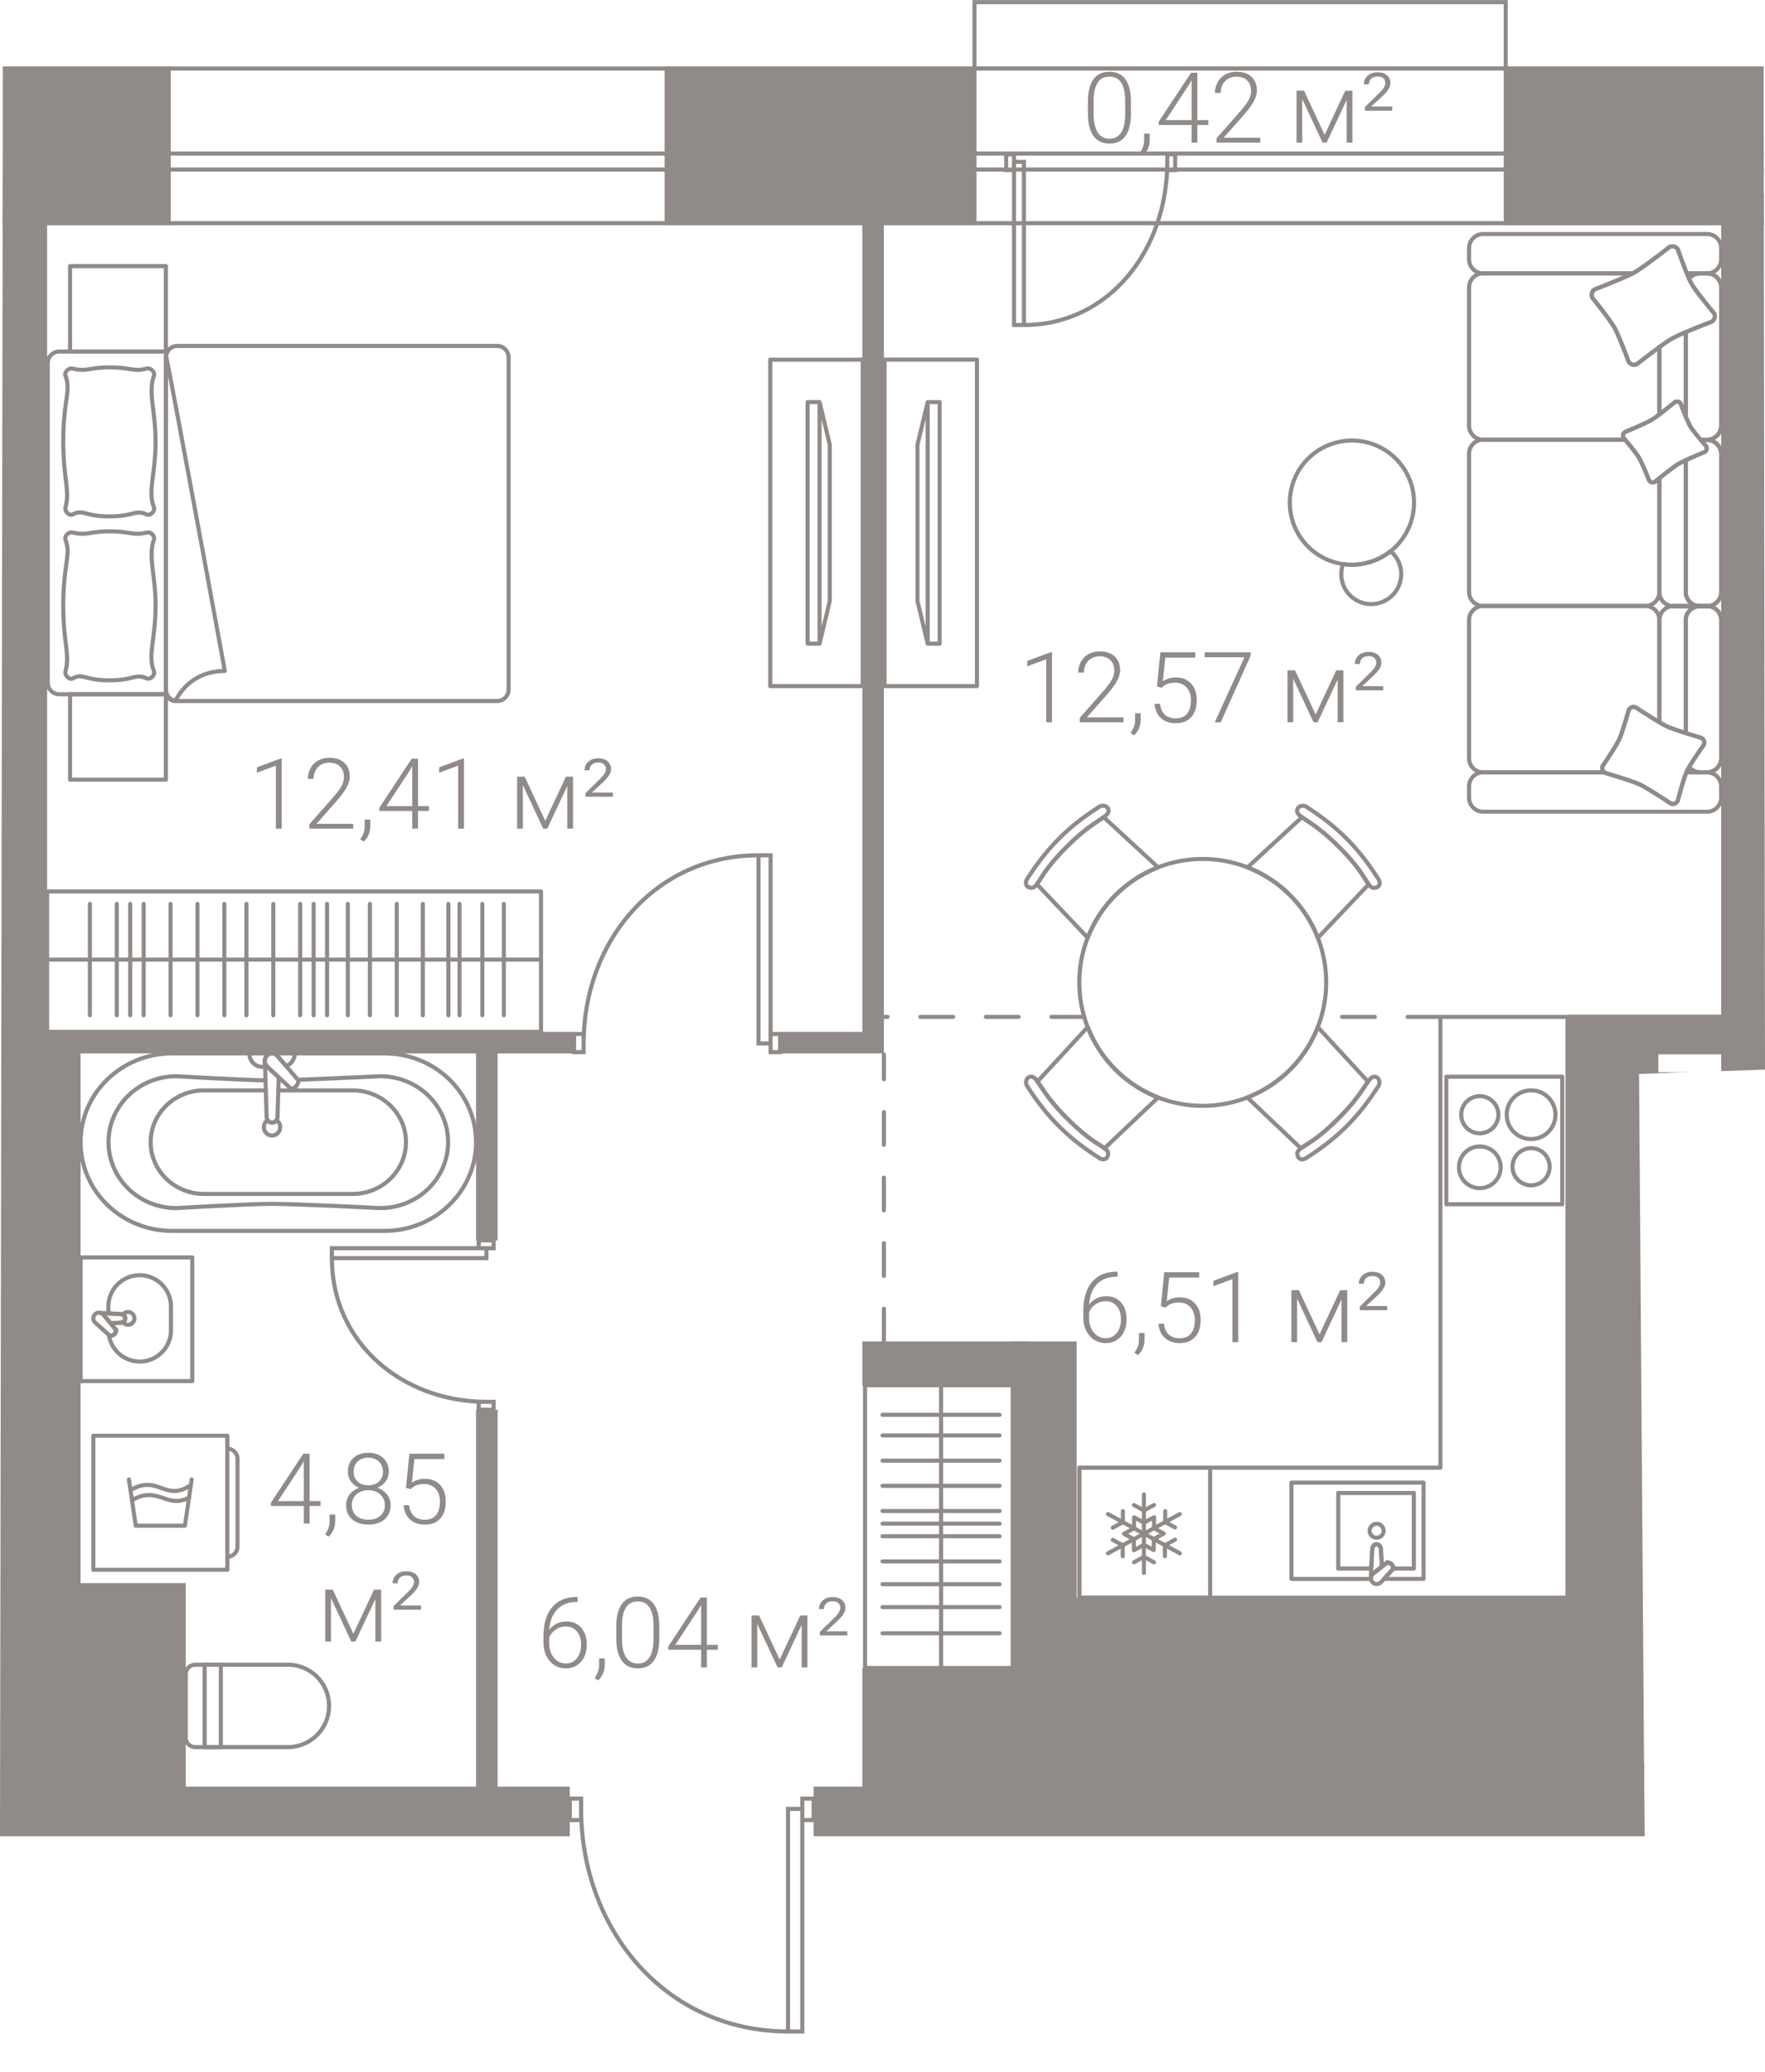 <svg version="1.1" xmlns="http://www.w3.org/2000/svg" xmlns:xlink="http://www.w3.org/1999/xlink" viewBox="60.658 0.339 107.707 126.449"><path d="m118.972.339-.047 4.053-58.09.003-.177 108.001h34.607l1.868 9.836 14.015 4.556.468-14.392h49.4l-.336-46.517 7.685-.264-.083-61.218-14.866-.005.025-4.051-34.469-.002Z" fill="none" opacity=".5"></path><path fill="none" d="M120.121 14.086H61.365v95.285h97.719v-44.21h7.992V14.086h-14.657V.596H120.12v13.49z"></path><clipPath id="a"><path d="m118.972.339-.047 4.053-58.09.003-.177 108.001h34.607l1.868 9.836 14.015 4.556.468-14.392h49.4l-.336-46.517 7.685-.264-.083-61.218-14.866-.005.025-4.051-34.469-.002Z" fill="none" opacity=".5"></path></clipPath><g clip-path="url(#a)"><defs><filter id="b" x="161.759" y="65.77" width="12.429" height="12.824" filterUnits="userSpaceOnUse"><feOffset></feOffset><feGaussianBlur result="blur" stdDeviation="1.62"></feGaussianBlur><feFlood flood-color="#111316" flood-opacity=".3"></feFlood><feComposite in2="blur" operator="in"></feComposite><feComposite in="SourceGraphic"></feComposite></filter><filter id="c" x="189.743" y="142.303" width="12.713" height="17.496" filterUnits="userSpaceOnUse"><feOffset></feOffset><feGaussianBlur result="blur-2" stdDeviation="1.62"></feGaussianBlur><feFlood flood-color="#111316" flood-opacity=".3"></feFlood><feComposite in2="blur-2" operator="in"></feComposite><feComposite in="SourceGraphic"></feComposite></filter><filter id="d" x="224.036" y="166.838" width="12.713" height="16.639" filterUnits="userSpaceOnUse"><feOffset></feOffset><feGaussianBlur result="blur-3" stdDeviation="1.62"></feGaussianBlur><feFlood flood-color="#111316" flood-opacity=".3"></feFlood><feComposite in2="blur-3" operator="in"></feComposite><feComposite in="SourceGraphic"></feComposite></filter></defs><g fill="#908a88" data-name="Окна"><path d="M321.765 4.646v357.412H4.245V241.506h9.19v111.363h299.14V13.836H14.174v-9.19h307.59m.25-.25H13.924v9.69h298.4l.001 338.533H13.685V241.256h-9.69v121.052h318.02V4.396Z"></path><path d="M316.575 9.836v348.948H9.435V241.506h.725v116.552h305.69V10.562H14.173v-.726h302.401m.25-.25h-302.9v1.226H315.6v346.996H10.41V241.256H9.184v117.778h307.641V9.586ZM152.419.596v3.802h-32.17V.596h32.17m.25-.25h-32.67v4.302h32.67V.346Z"></path></g><path d="M114.596 82.205V64.69m12.224-2.294h-12.224m33.961 0h-7.27" data-name="Пунктир" fill="none" stroke="#908a88" stroke-dasharray="2" stroke-linecap="round" stroke-linejoin="round" stroke-width=".249"></path><g data-name="Техзоны" fill="#908a88"><path d="M185.8 110.775h-24.6v-10.528h24.6zm-28.788-.002h-33.279v-12.93h33.279zm-85.017.001H61.367V96.951h10.627z"></path><path d="M135.568 110.774H113.28v-8.621h22.288zm-12.192-25.877H113.28v-2.692h10.095z"></path></g><g data-name="Стены" fill="#908a88"><path d="M91.024 76.043h-1.316V63.519h1.316z"></path><path d="M61.365 64.626v-1.315h34.35v1.315zm51.915-53.001h1.316v52.842h-1.315zm9.139 70.58h3.937v20.731h-3.937z"></path><path d="M108.217 64.626v-1.315h6.379v1.315zm-17.193 46.105h-1.316V86.369h1.316zm94.163-2.888v3.056h-36.222v-3.056z"></path><path d="M110.308 112.396v-3.025h77.356v3.025zm-48.942.001v-3.025h34.062v3.025zm38.45 19.813v3.025h-30.7v-3.025z"></path><path d="M60.507 11.386h3.026v101.01h-3.026zm16.325 99.032h3.025v3.91h-3.025z"></path><path d="M62.55 63.519h3.025v48.877H62.55zm93.762-1.101h5.543v49.978h-5.543zm9.378-50.266h2.772v53.743h-2.772z"></path><path d="M167.077 62.259v2.422h-10.764v-2.422zM51.632 14.087v-9.69h19.447v9.69zm49.584-.001v-9.69h19.032v9.69zm51.203.001v-9.69h18.873v9.69z"></path></g><g data-name="СУ"><g fill="none" stroke="#908a88" stroke-linecap="round" stroke-linejoin="round" stroke-width=".25"><path d="M65.575 70.042h0c0 2.99 2.496 5.415 5.576 5.415h12.981c3.08 0 5.576-2.426 5.576-5.416s-2.496-5.414-5.576-5.414H71.151c-3.08 0-5.576 2.425-5.576 5.415"></path><path d="M76.864 66.271c-1.733-.034-5.44-.253-5.44-.253-2.29 0-4.144 1.801-4.144 4.024s1.855 4.024 4.144 4.024c0 0 4.37-.259 5.836-.259 1.522 0 6.6.259 6.6.259 2.288 0 4.143-1.802 4.143-4.025s-1.855-4.024-4.144-4.023c0 0-3.073.145-4.998.217"></path><path d="M76.884 66.882h-3.78c-1.796 0-3.253 1.415-3.253 3.16s1.457 3.16 3.254 3.159h9.074c1.796 0 3.253-1.414 3.253-3.16s-1.457-3.159-3.253-3.159h-4.541"></path><path d="M77.259 68.85a.322.322 0 0 1-.267-.152.51.51 0 0 0-.23.424c0 .284.223.515.497.515s.497-.23.497-.515a.51.51 0 0 0-.23-.424.323.323 0 0 1-.267.152Zm-.448-3.754c0-.258.203-.469.453-.469.14 0 .26.07.343.174l1.265 1.481s-.019.216-.148.35c-.129.134-.32.136-.32.136l-1.425-1.316a.465.465 0 0 1-.168-.356"></path><path d="M78.647 64.627h-2.776c0 .452.354.82.79.819h.313a.463.463 0 0 1-.163-.35c0-.258.203-.469.453-.469.14 0 .26.07.343.174l.505.592a.81.81 0 0 0 .535-.766Z"></path><path d="m76.827 65.167.101 3.339c0 .19.149.344.331.344a.338.338 0 0 0 .332-.344l.077-2.417-.69-.637a.466.466 0 0 1-.15-.285Z"></path></g><g fill="none" stroke="#908a88" stroke-linecap="round" stroke-linejoin="round" stroke-width=".25"><path d="M65.575 77.078h6.817v7.546h-6.817z"></path><path d="M69.181 83.43a1.903 1.903 0 0 1-1.88-1.628l.079.07s.163-.013.265-.115a.396.396 0 0 0 .102-.252l-.339-.409.632-.04a.26.26 0 1 0 0-.52l-.768-.046v-.42a1.908 1.908 0 1 1 3.818 0v1.451a1.908 1.908 0 0 1-1.909 1.91Z"></path><path d="M68.47 81.185a.383.383 0 0 1-.31-.162.257.257 0 0 0 .14-.226c0-.1-.057-.184-.14-.228a.383.383 0 0 1 .31-.163.39.39 0 0 1 0 .78Z"></path><path d="m68.04 81.056-.632.04-.431-.52a.35.35 0 0 0-.207-.116l1.27.076a.26.26 0 1 1 0 .52Z"></path><path d="M66.708 80.445a.355.355 0 0 0-.355.355c0 .11.053.204.131.269l.896.804s.163-.014.265-.116c.101-.101.102-.252.102-.252l-.77-.929a.346.346 0 0 0-.27-.131"></path></g><g fill="none" stroke="#908a88" stroke-linecap="round" stroke-linejoin="round" stroke-width=".25"><path d="M72.573 106.96h5.652a2.512 2.512 0 0 0 2.512-2.513v-.002a2.512 2.512 0 0 0-2.512-2.513h-5.652a.58.58 0 0 0-.58.579v3.87c0 .319.26.578.58.578"></path><path d="M73.147 101.932h.987v5.027h-.987z"></path></g><g filter="url(#b)" fill="none" stroke="#908a88" stroke-linecap="round" stroke-linejoin="round" stroke-width=".25"><path d="M174.063 65.895v12.574h-12.18V65.895z"></path><path d="M172.065 66.894h-7.908c-.606 0-1.097.488-1.097 1.09v3.833l2.2.068c.165 0 .3.133.3.297a.298.298 0 0 1-.3.297l-2.2.072v3.83c0 .602.49 1.09 1.097 1.09h7.908c.606 0 1.097-.488 1.097-1.09v-8.398c0-.601-.49-1.089-1.097-1.089Zm-9.774 5.682a.393.393 0 0 1-.407-.391v1.241a.71.71 0 0 0 .713-.708v-.152l-.306.01Z"></path><path d="m162.29 71.793.307.01v-.157a.71.71 0 0 0-.713-.708v1.247c0-.221.184-.399.407-.392Zm3.27-.48a.87.87 0 0 0-.812.556l.512.016c.165 0 .3.133.3.297a.298.298 0 0 1-.3.297l-.512.017a.872.872 0 0 0 1.686-.314.872.872 0 0 0-.875-.869Z"></path><path d="m165.26 72.48-2.969.096a.393.393 0 0 1-.407-.391h0c0-.221.184-.399.407-.392l2.97.092c.164 0 .298.133.298.297h0a.298.298 0 0 1-.299.297Z"></path></g><g fill="none" stroke="#908a88" stroke-linecap="round" stroke-linejoin="round" stroke-width=".25"><path d="M163.698 93.407h7.546v6.817h-7.546z"></path><path d="M164.892 96.618c0 .959.708 1.744 1.628 1.88l-.07-.078s.013-.164.115-.265a.396.396 0 0 1 .252-.103l.409.34.04-.633a.26.26 0 1 1 .52 0l.046.768h.42a1.908 1.908 0 1 0 0-3.817h-1.451a1.908 1.908 0 0 0-1.91 1.908Z"></path><path d="M167.137 97.33c0 .13.066.238.162.309a.257.257 0 0 1 .226-.14c.1 0 .184.058.228.14a.383.383 0 0 0 .163-.309.39.39 0 0 0-.78 0Z"></path><path d="m167.266 97.76-.04.632.52.43a.35.35 0 0 1 .116.208l-.076-1.27a.26.26 0 1 0-.52 0Z"></path><path d="M167.877 99.092a.355.355 0 0 1-.355.355.346.346 0 0 1-.269-.132l-.804-.895s.014-.164.116-.265c.101-.102.252-.102.252-.102l.929.77a.346.346 0 0 1 .131.269"></path></g><g filter="url(#c)"></g><g filter="url(#d)"></g></g><g fill="none" stroke="#908a88" stroke-linecap="round" stroke-linejoin="round" stroke-width=".249"><path d="M107.663 22.289h5.64V42.21h-5.64z"></path><path d="M109.94 39.619h.731l.622-2.6v-9.541l-.622-2.6h-.731v14.74zm.73 0V24.942"></path></g><g fill="none" stroke="#908a88" stroke-linecap="round" stroke-linejoin="round" stroke-width=".249"><path d="M114.636 22.287h5.64V42.21h-5.64z"></path><path d="M118 24.88h-.732l-.623 2.6v9.54l.623 2.6h.731V24.88zm-.732.062V39.62"></path></g><g fill="none" stroke="#908a88" stroke-linecap="round" stroke-linejoin="round" stroke-width=".249"><path d="M64.934 16.58h5.846v5.213h-5.846zm0 26.126h5.846v5.213h-5.846zm26.761-20.552v20.264a.704.704 0 0 1-.703.703H71.484a.704.704 0 0 1-.704-.703V22.154c0-.388.315-.703.704-.703h19.508c.388 0 .703.315.703.703"></path><path d="M70.78 22.154a.68.68 0 0 1 .114-.36h-6.617a.704.704 0 0 0-.704.703v19.507c0 .39.315.704.704.704h6.57a.692.692 0 0 1-.067-.29V22.154Z"></path><path d="M74.379 41.288c-2.268 0-3.01 1.833-3.01 1.833a.59.59 0 0 1-.589-.59V22.04c0-.325 3.599 19.248 3.599 19.248m-4.327.012c-.396-1.002.098-1.917.098-4.011 0-1.878-.467-2.995-.098-4.011.082-.23-.205-.5-.44-.44-.834.208-.953-.072-2.277-.072-1.213 0-1.395.28-2.24.072-.236-.059-.523.21-.44.44.35.97-.135 1.426-.135 4.011 0 2.302.416 3.01.135 4.011-.066.234.224.553.44.44.652-.34.694.118 2.24.118 1.531 0 1.573-.437 2.277-.118.22.1.529-.214.44-.44m0-10.005c-.396-1.002.098-1.918.098-4.012 0-1.877-.467-2.995-.098-4.01.082-.23-.205-.5-.44-.44-.834.208-.953-.073-2.277-.073-1.213 0-1.395.28-2.24.072-.236-.059-.523.211-.44.44.35.97-.135 1.426-.135 4.011 0 2.302.416 3.01.135 4.011-.066.235.224.553.44.44.652-.34.694.118 2.24.118 1.531 0 1.573-.437 2.277-.117.22.1.529-.215.44-.44"></path></g><path d="M63.533 54.741h30.139v8.57h-30.14zM93.672 58.9h-30.14m2.611-3.397v6.795m1.641-6.795v6.795m1.641-6.795v6.795m1.641-6.795v6.795m1.641-6.795v6.795m1.64-6.795v6.795m-5.743-6.795v6.795m7.09-6.795v6.795m1.641-6.795v6.795m4.548-6.795v6.795m1.347-6.795v6.795m1.64-6.795v6.795m1.59-6.795v6.795m3.633-6.795v6.795m1.31-6.795v6.795m-3.383-6.795v6.795m.68-6.795v6.795m-9.724-6.795v6.795m1.641-6.795v6.795m-.82-6.795v6.795" fill="none" stroke="#908a88" stroke-linecap="round" stroke-linejoin="round" stroke-width=".249"></path><g fill="none" stroke="#908a88" stroke-linecap="round" stroke-linejoin="round" stroke-width=".249"><path d="M66.353 87.958h8.177v8.177h-8.177zm8.177 7.386h0v-6.596a.62.62 0 0 1 .62.62v5.356a.62.62 0 0 1-.62.62"></path><path d="m72.357 90.625-.415 2.823h-3l-.417-2.823"></path><path d="M68.64 91.27c1.676-.987 2.1.772 3.657-.303m-3.585.926c1.58-.929 2.124.563 3.482-.162"></path></g><path d="M113.446 84.875h9.013v17.255h-9.013zm4.639 0v17.22m3.573-6.468h-7.146m7.146-1.537h-7.146m7.146-1.538h-7.146m7.146-1.537h-7.146m7.146-1.537h-7.146m7.146 8.94h-7.146m7.146-1.4h-7.146m7.146 2.997h-7.146m7.146-12.074h-7.146m7.146 5.38h-7.146m7.146-6.641h-7.146" fill="none" stroke="#908a88" stroke-linecap="round" stroke-linejoin="round" stroke-width=".249"></path><g fill="none" stroke="#908a88" stroke-linecap="round" stroke-linejoin="round" stroke-width=".249"><path d="M145.838 28.333a3.79 3.79 0 1 1-5.36 5.36 3.79 3.79 0 0 1 5.36-5.36"></path><path d="M145.629 34.08c-.038-.037-.08-.064-.12-.097a3.781 3.781 0 0 1-2.89.777 1.824 1.824 0 0 0 3.01 1.906 1.828 1.828 0 0 0 0-2.586Zm18.761-17.056h-.793c.047.116.093.223.137.323a.846.846 0 0 1 .657-.323Zm-1.53 7.859a.26.26 0 0 1 .359.09s.15.4.311.785V20.61a9.739 9.739 0 0 0-.84.392 9.831 9.831 0 0 0-.77.521v4.105c.435-.33.94-.745.94-.745Zm2.83-6.998v8.427a.862.862 0 0 1-.86.861h0a.86.86 0 0 0 .86-.861v-8.427a.861.861 0 0 0-.86-.861h0a.86.86 0 0 1 .86.861Z"></path><path d="M163.734 17.347c.055.123.107.235.151.312.276.486 1.366 1.791 1.366 1.791a.385.385 0 0 1-.145.526s-.85.325-1.576.634v5.148c.104.248.212.491.288.618.108.18.389.525.619.798h.392c.475 0 .86-.386.86-.862v-8.427a.861.861 0 0 0-.86-.861h-.438a.846.846 0 0 0-.657.323Z"></path><path d="M150.305 15.481v.68c0 .477.386.863.862.863h9.116l.117-.06c.567-.322 2.125-1.543 2.125-1.543a.386.386 0 0 1 .526.146s.283.812.546 1.457h1.232c.475 0 .86-.386.86-.862v-.68a.861.861 0 0 0-.86-.862h-13.662a.862.862 0 0 0-.862.861Zm8.158 31.599s.803-1.183 1.002-1.61c.198-.426.587-1.802.587-1.802a.324.324 0 0 1 .43-.157s.83.548 1.437.905V38.18a.861.861 0 0 0-.86-.86s0 0 0 0h-9.892s0 0 0 0a.862.862 0 0 0-.862.861v8.427c0 .476.386.862.862.862h7.398a.32.32 0 0 1-.102-.39Z"></path><path d="M161.06 37.32h0a.861.861 0 0 0 .86-.858v-6.937l-.27.219a.26.26 0 0 1-.358-.09s-.425-1.067-.62-1.391c-.152-.255-.636-.845-.84-1.09h-8.665l-.01-.001a.86.86 0 0 0-.852.86v8.426c0 .476.386.862.861.862h9.893Zm0 0h0-9.893 9.892zm-1.231-10.15-.092-.11a.261.261 0 0 1 .09-.359s1.24-.511 1.619-.738a6.33 6.33 0 0 0 .473-.335v-4.104c-.638.463-1.353 1.025-1.353 1.025a.385.385 0 0 1-.525-.145s-.59-1.591-.864-2.076c-.276-.485-1.338-1.807-1.338-1.807a.386.386 0 0 1 .146-.526s1.637-.63 2.298-.971h-9.116a.862.862 0 0 0-.862.861v8.427a.86.86 0 0 0 .853.86l.009-.002h8.662Zm2.091-1.542h0v-4.105h0v4.105z"></path><path d="m159.832 27.174-.003-.004h-8.662l-.01.002.01.002h8.665zm2.902 10.156a.856.856 0 0 0-.814.85v6.237c.178.104.34.195.452.248.236.11.716.271 1.158.413v-6.897c0-.442.338-.794.767-.842h-1.516c-.017 0-.03-.009-.047-.01Zm1.002 9.819a3.257 3.257 0 0 0-.135.248c-.01.019-.02.05-.03.073h.82a.846.846 0 0 1-.655-.321Zm1.954-8.968v8.427a.861.861 0 0 1-.86.862h0c.474 0 .86-.386.86-.862v-8.427a.857.857 0 0 0-.814-.852s0 0 0 0a.856.856 0 0 1 .814.852Zm-3.77-.001v6.236h0V38.18zm0-8.656v6.954c0 .46.361.826.814.851.017 0 .03-.01.047-.01h1.516a.851.851 0 0 1-.767-.841v-8.052a5.692 5.692 0 0 0-.467.235c-.257.154-.81.594-1.143.863Zm3.77-1.474v8.428c0 .46-.362.826-.814.851h0a.856.856 0 0 0 .814-.851V28.05a.86.86 0 0 0-.86-.86h0a.86.86 0 0 1 .86.86Z"></path><path d="M162.734 37.33c.017 0 .03.009.047.009h1.516c.016-.002.03-.009.047-.01-.016 0-.03-.007-.047-.01h-1.516c-.017 0-.03.01-.047.01Zm2.142 0h0z"></path><path d="M164.684 27.925s-.65.267-1.154.5v8.053c0 .443.338.793.767.842h.532c.017 0 .03.008.047.01a.856.856 0 0 0 .814-.852V28.05a.86.86 0 0 0-.86-.86h-.38c.179.211.324.377.324.377a.262.262 0 0 1-.09.358Z"></path><path d="M164.39 37.32h-.093c.016.002.03.008.047.01.016-.002.03-.01.047-.01Zm.486.01c-.016-.002-.03-.01-.047-.01h0c.017 0 .03.008.047.01h0Z"></path><path d="M165.69 46.608v-8.427a.856.856 0 0 0-.814-.852c-.016.001-.03.01-.047.01h0-.532a.852.852 0 0 0-.767.842v6.897c.495.158.941.29.941.29.163.076.233.27.157.433 0 0-.589.832-.892 1.348.158.191.387.32.655.32h.438a.86.86 0 0 0 .86-.861Z"></path><path d="M164.83 37.339c.016 0 .03-.009.046-.01h0c-.016.001-.03.01-.047.01h0Zm-.533 0h.094c-.017 0-.03-.009-.047-.01-.016.001-.03.008-.047.01Z"></path><path d="M164.39 37.339h.44c.016 0 .03-.009.046-.01-.016 0-.03-.01-.047-.01h-.438c-.017 0-.03.01-.047.01.016.001.03.01.047.01Zm-1.782 12.03s-1.389-.925-1.887-1.157c-.498-.232-2.1-.701-2.1-.701-.02-.01-.035-.026-.052-.038h-7.402a.861.861 0 0 0-.862.86v.682c0 .476.386.861.862.861h13.662a.86.86 0 0 0 .86-.861v-.682a.861.861 0 0 0-.86-.86h-1.26c-.202.488-.53 1.738-.53 1.738a.325.325 0 0 1-.43.158Zm-4.623-31.374s1.847-.71 2.415-1.032c.567-.32 2.125-1.542 2.125-1.542a.386.386 0 0 1 .526.146s.559 1.607.834 2.092c.276.486 1.366 1.791 1.366 1.791a.385.385 0 0 1-.145.526s-1.85.704-2.417 1.026c-.568.322-2.123 1.547-2.123 1.547a.385.385 0 0 1-.525-.145s-.59-1.59-.864-2.076c-.276-.485-1.338-1.807-1.338-1.807a.386.386 0 0 1 .146-.526m1.842 8.706s1.24-.511 1.619-.738c.38-.228 1.414-1.08 1.414-1.08a.26.26 0 0 1 .359.09s.405 1.08.6 1.403c.194.325.955 1.191.955 1.191a.262.262 0 0 1-.09.358s-1.241.509-1.621.737c-.379.226-1.413 1.082-1.413 1.082a.26.26 0 0 1-.358-.09s-.425-1.067-.62-1.391c-.194-.325-.935-1.203-.935-1.203a.26.26 0 0 1 .09-.359"></path><path d="M160.483 43.511s1.391.92 1.89 1.154c.499.232 2.098.703 2.098.703.163.076.233.27.157.433 0 0-.829 1.17-1.027 1.596-.199.426-.561 1.814-.561 1.814a.325.325 0 0 1-.432.158s-1.389-.925-1.887-1.157c-.498-.232-2.1-.701-2.1-.701a.324.324 0 0 1-.158-.431s.803-1.183 1.002-1.61c.198-.426.587-1.802.587-1.802a.324.324 0 0 1 .43-.157"></path></g><g fill="none" stroke="#908a88" stroke-linecap="round" stroke-linejoin="round" stroke-width=".249"><path d="M134.056 52.76a7.532 7.532 0 1 0-.004 15.064 7.532 7.532 0 0 0 .004-15.065m-10.643 1.714h0c.248.111.4.024.59-.265.337-.513.632-1.072 1.775-2.214 1.064-1.064 1.714-1.424 2.215-1.775.263-.184.371-.325.287-.523-.087-.194-.367-.239-.546-.12-.456.304-1.424.914-2.443 1.932-1.013 1.012-1.627 1.983-1.932 2.44-.12.18-.155.4.054.525"></path><path d="m127.037 57.57-3.104-3.273c.021-.028.042-.05.063-.083.338-.513.633-1.072 1.776-2.214 1.064-1.064 1.714-1.425 2.215-1.775l.022-.017 3.324 3.066a7.544 7.544 0 0 0-4.296 4.297Zm12.835 13.371h0c-.112-.248-.025-.4.264-.59.514-.337 1.073-.632 2.215-1.773 1.065-1.064 1.426-1.714 1.777-2.214.184-.263.326-.372.524-.288.194.088.238.368.12.546-.305.456-.916 1.425-1.934 2.442-1.013 1.013-1.985 1.626-2.442 1.93-.179.12-.4.156-.524-.053"></path><path d="m136.776 67.316 3.272 3.105c.028-.021.05-.042.083-.063.513-.338 1.072-.633 2.215-1.775 1.065-1.063 1.425-1.713 1.776-2.214l.017-.021-3.064-3.327a7.544 7.544 0 0 1-4.3 4.295Zm-8.541 3.622h0c.112-.249.025-.4-.264-.59-.514-.337-1.072-.633-2.214-1.775-1.064-1.064-1.425-1.714-1.775-2.215-.185-.263-.326-.372-.524-.288-.194.088-.238.368-.12.546.304.456.915 1.425 1.932 2.443 1.013 1.013 1.984 1.628 2.441 1.932.179.12.4.156.524-.053"></path><path d="m131.333 67.314-3.274 3.103c-.028-.02-.049-.041-.082-.063-.514-.338-1.072-.633-2.214-1.775-1.065-1.065-1.425-1.714-1.775-2.215-.006-.009-.012-.014-.018-.022l3.066-3.325a7.544 7.544 0 0 0 4.297 4.297Zm13.371-12.835h0c-.249.111-.4.024-.59-.265-.337-.514-.632-1.072-1.774-2.215-1.063-1.065-1.713-1.426-2.214-1.776-.263-.185-.371-.326-.287-.524.088-.194.367-.238.546-.12.456.305 1.424.916 2.442 1.934 1.012 1.013 1.626 1.984 1.93 2.442.12.179.156.399-.053.524"></path><path d="m141.078 57.575 3.105-3.273c-.02-.027-.041-.049-.063-.082-.337-.514-.632-1.073-1.774-2.215-1.064-1.065-1.713-1.426-2.214-1.776-.009-.006-.014-.012-.022-.018l-3.326 3.064a7.544 7.544 0 0 1 4.294 4.3Z"></path></g><g fill="none" stroke="#908a88" stroke-linecap="round" stroke-linejoin="round" stroke-width=".249"><path d="M148.918 66.048h7.076v7.784h-7.076z"></path><path d="M152.235 71.575a1.273 1.273 0 1 1-2.546.001 1.273 1.273 0 0 1 2.546 0m-.141-3.209a1.133 1.133 0 1 1-2.266 0 1.133 1.133 0 0 1 2.266 0m3.483 0a1.486 1.486 0 1 0-2.973 0 1.486 1.486 0 0 0 2.973 0m-.354 3.208a1.133 1.133 0 1 0-2.265.001 1.133 1.133 0 0 0 2.265 0"></path></g><g fill="none" stroke="#908a88" stroke-linecap="round" stroke-linejoin="round" stroke-width=".249"><path d="M126.522 89.908h7.983v7.935h-7.983zm6.132 5.225-4.382-2.396m4.382 0-4.382 2.397m2.191 1.198v-4.793"></path><path d="m132.362 94.3-.616.337v.673m-2.566-2.75v.674l-.616.336m1.293-1.381.608.333.616-.337m-1.224 3.495.608-.333.616.337m.683-3.126-.003.667.6.329m-1.89-.288-.608-.333v.673l-.616.338.608.332v.674l.608-.34.6.327v-.673l.616-.338-.6-.327.008-.67-.616.337zm-1.908 1.045.608.333v.673"></path><path d="M148.557 97.843h0-22.035v-7.935h22.035V62.396h7.755v27.512h0v7.935h0-7.755z"></path></g><g fill="none" stroke="#908a88" stroke-linecap="round" stroke-linejoin="round" stroke-width=".249"><path d="M144.314 96.646a.358.358 0 0 0 .638.229l.737-.81s-.016-.167-.12-.27c-.103-.103-.256-.105-.256-.105l-.865.68a.357.357 0 0 0-.134.276"></path><path d="M147.53 90.821h-8.063v5.875h4.857c-.002-.017-.01-.032-.01-.05 0-.113.054-.21.134-.275l.865-.681s.153.002.256.105c.104.103.12.27.12.27l-.574.63h2.415v-5.874Z"></path><path d="M146.936 91.452h-4.612v4.613h2.014l.059-1.163c0-.177.118-.321.265-.321.146 0 .266.144.266.32l.055 1.048.33-.26s.153.003.256.106a.49.49 0 0 1 .12.27h1.247v-4.613Z"></path><path d="m144.983 95.95-.055-1.048c0-.177-.12-.321-.266-.321-.147 0-.265.144-.265.32l-.083 1.648c0 .022.007.04.009.061a.359.359 0 0 1 .125-.24l.535-.42Zm-.743-2.192a.424.424 0 1 1 .85 0 .424.424 0 0 1-.85 0"></path></g><path d="M96.12 110.732c0 7.376 5.17 13.582 12.625 13.582m0-13.583h.872v13.583h-.872zm-13.317-.627h.691v1.311h-.69zm14.189 0h.691v1.311h-.691zm22.274-99.885c0 5.406-3.583 9.955-8.749 9.955m-.604-9.956h.604v9.955h-.604zm9.353-.459h.48v.96h-.48zm-9.832 0h.479v.96h-.48zM78.483 128.517c7.376 0 13.583-5.171 13.583-12.625m-13.583-.872h13.582v.871H78.483zm-.627-.692h1.31v.692h-1.31zm18.416-50.312c0-6.235 4.371-11.481 10.672-11.481m.001 0h.736v11.482h-.736zM95.687 63.439h.585v1.108h-.585zm11.994 0h.585v1.108h-.585zm-17.338 22.45c-5.123 0-9.433-3.592-9.433-8.768m0-.606h9.433v.606h-9.432zm8.958 9.374h.91v.48h-.91zm0-9.854h.91v.48h-.91z" data-name="Двери" fill="none" stroke="#908a88" stroke-miterlimit="10" stroke-width=".25"></path><path d="M95.911 97.798v.304h-.04c-.51 0-.912.15-1.205.452-.293.3-.455.716-.486 1.25.117-.162.266-.287.448-.375s.385-.134.61-.134c.374 0 .672.13.894.388s.333.597.333 1.015c0 .277-.052.527-.155.75s-.252.397-.446.52-.414.186-.662.186c-.408 0-.74-.147-.996-.443s-.384-.679-.384-1.148v-.351c0-.764.174-1.355.522-1.774s.84-.632 1.48-.64h.087Zm-.73 1.801c-.222 0-.43.067-.622.199a.945.945 0 0 0-.385.5v.3c0 .37.095.672.285.907.19.233.439.35.743.35a.802.802 0 0 0 .663-.324c.17-.217.254-.49.254-.82 0-.335-.085-.604-.254-.807s-.396-.305-.683-.305Zm1.969 3.293-.207-.152c.177-.238.27-.485.275-.741v-.454h.343v.366c0 .406-.137.733-.41.981Zm3.739-2.575c0 .602-.11 1.059-.331 1.37s-.546.467-.976.467c-.422 0-.745-.152-.97-.458s-.34-.75-.345-1.335v-.764c0-.6.111-1.054.334-1.363s.548-.463.975-.463c.422 0 .744.15.967.448s.338.736.346 1.316v.782Zm-.352-.764c0-.489-.08-.858-.239-1.108s-.4-.375-.722-.375c-.316 0-.554.122-.715.366s-.242.605-.246 1.081v.838c0 .487.082.859.247 1.117s.406.386.72.386c.313 0 .549-.126.71-.378s.243-.62.245-1.107v-.82Zm3.258 1.169h.665v.295h-.665v1.079h-.351v-1.079h-2.007v-.199l1.974-2.988h.384v2.892Zm-1.928 0h1.577v-2.438l-.156.27-1.42 2.168Zm6.369.898 1.26-2.694h.434v3.17h-.352v-2.602l-1.218 2.602h-.25l-1.242-2.66v2.66h-.348v-3.17h.46l1.256 2.695Zm4.128-1.473h-1.672v-.22l.937-.92c.207-.214.31-.393.31-.535 0-.124-.04-.222-.119-.297s-.195-.114-.35-.114c-.17 0-.3.044-.392.131s-.137.201-.137.344h-.308c0-.211.077-.386.231-.524s.355-.208.601-.208.438.06.577.181.208.281.208.48c0 .198-.115.416-.346.654l-.16.161-.663.612h1.283v.255Zm53.45-17.594h.363c.201 0 .377-.037.527-.108s.266-.169.345-.293.118-.266.118-.429c0-.273-.077-.487-.231-.641s-.376-.232-.665-.232c-.274 0-.497.08-.672.242s-.263.374-.263.637h-.351a1.123 1.123 0 0 1 .63-1.028c.197-.1.415-.15.656-.15.386 0 .691.106.914.317s.334.5.334.867c0 .205-.065.394-.195.567s-.308.302-.535.388c.266.075.467.201.604.382s.205.397.205.647c0 .365-.12.659-.358.881s-.556.334-.955.334c-.254 0-.486-.05-.698-.152s-.376-.244-.492-.427-.175-.394-.175-.636h.352c0 .271.094.492.284.663s.432.257.73.257c.302 0 .538-.079.707-.234s.253-.38.253-.675c0-.285-.09-.503-.273-.653s-.452-.226-.808-.226h-.351v-.298Zm2.528 3.12-.208-.153c.178-.238.27-.485.275-.74v-.455h.343v.366c0 .407-.137.734-.41.982Zm1.518 5.928 1.26-2.695h.433v3.17h-.352v-2.602l-1.218 2.602h-.25l-1.242-2.66v2.66h-.348v-3.17h.46l1.257 2.695Zm-45.004-47.184h-.352v-3.844l-1.16.43v-.327l1.453-.54h.059v4.28Zm4.364 0h-2.671v-.27l1.462-1.658c.242-.28.41-.51.504-.691s.14-.359.14-.53c0-.27-.079-.483-.237-.64s-.376-.237-.653-.237c-.287 0-.519.092-.696.276s-.265.422-.265.715h-.349c0-.24.055-.46.163-.657s.263-.351.463-.463.428-.17.684-.17c.39 0 .696.103.916.308s.329.485.329.838c0 .2-.062.417-.186.653s-.342.532-.655.885l-1.19 1.345h2.242v.296Zm.637.797-.208-.153c.177-.238.27-.485.275-.74v-.455h.343v.366c0 .407-.137.734-.41.982Zm1.403-2.983.208-2.08h2.133v.325h-1.831l-.15 1.442a1.39 1.39 0 0 1 .803-.235c.385 0 .691.125.92.375s.343.583.343 1c0 .449-.112.797-.334 1.045s-.536.372-.94.372c-.372 0-.673-.103-.903-.31s-.362-.497-.396-.87h.337c.034.29.132.511.296.66s.386.225.665.225c.305 0 .535-.097.69-.29s.233-.47.233-.827c0-.312-.087-.567-.26-.764s-.412-.296-.713-.296c-.166 0-.31.021-.433.063s-.253.123-.39.244l-.278-.079Zm5.716-1.878-1.823 4.064h-.366l1.81-3.967h-2.425v-.299h2.804v.202Zm3.967 3.589 1.26-2.695h.433v3.17h-.352v-2.602l-1.218 2.602h-.25l-1.242-2.66v2.66h-.348v-3.17h.46l1.257 2.695Zm4.127-1.473h-1.672v-.22l.937-.92c.207-.215.31-.394.31-.536 0-.123-.038-.222-.118-.297s-.196-.113-.35-.113c-.17 0-.3.044-.393.13s-.137.202-.137.344h-.308c0-.21.077-.385.231-.524s.355-.208.601-.208.439.06.577.181.208.282.208.481c0 .197-.115.415-.345.653l-.162.161-.662.613h1.283v.255Zm-67.224 8.44h-.352v-3.844l-1.16.43v-.327l1.453-.54h.059v4.281Zm4.365 0H79.54v-.27l1.462-1.658c.242-.279.41-.51.504-.691s.14-.359.14-.53c0-.27-.078-.483-.237-.64s-.376-.236-.653-.236c-.287 0-.519.091-.696.275-.176.184-.265.422-.265.715h-.349c0-.24.055-.46.163-.656.109-.198.263-.352.462-.464.202-.113.43-.17.685-.17.39 0 .696.103.915.308.22.205.33.485.33.838 0 .2-.062.417-.185.654-.125.236-.343.53-.656.884l-1.19 1.345h2.242v.296Zm.636.797-.208-.152c.178-.239.27-.486.275-.742v-.454h.343v.366c0 .407-.137.734-.41.982Zm3.319-2.171h.665v.296h-.665v1.078h-.351v-1.078h-2.007v-.2l1.974-2.988h.384v2.892Zm-1.928 0h1.577v-2.437l-.156.269-1.42 2.168Zm4.732 1.374h-.352v-3.844l-1.16.43v-.327l1.453-.54h.059v4.281Zm4.963-.475 1.26-2.695h.433v3.17h-.351v-2.602l-1.22 2.602h-.248l-1.242-2.66v2.66h-.349v-3.17h.46l1.257 2.695Zm4.127-1.474h-1.672v-.219l.937-.92c.207-.215.31-.393.31-.536a.393.393 0 0 0-.117-.297c-.08-.075-.197-.113-.35-.113-.17 0-.302.044-.393.13s-.138.202-.138.344h-.308c0-.21.077-.385.232-.524s.354-.208.6-.208.439.06.577.182.208.28.208.48c0 .197-.115.415-.345.653l-.161.162-.662.612h1.283v.255ZM79.55 91.947h.665v.296h-.665v1.078h-.352v-1.078h-2.006v-.2l1.974-2.987h.384v2.891Zm-1.928 0h1.576V89.51l-.155.27-1.42 2.167Zm3.082 2.171-.208-.152a1.28 1.28 0 0 0 .276-.742v-.454h.342v.367c0 .406-.136.733-.41.981Zm3.68-3.964c0 .22-.065.42-.193.594s-.3.303-.51.385c.246.084.443.22.592.407s.222.404.222.65c0 .366-.124.656-.372.87s-.576.32-.984.32c-.412 0-.742-.107-.99-.32s-.37-.503-.37-.87c0-.242.072-.458.214-.647s.338-.326.586-.41c-.21-.082-.379-.21-.504-.385s-.187-.373-.187-.594c0-.353.113-.635.34-.844s.53-.313.905-.313.677.105.906.316.345.492.345.841Zm-.24 2.04c0-.266-.095-.484-.284-.655s-.432-.257-.727-.257-.536.084-.724.252-.28.388-.28.66.09.487.272.649.427.24.738.24c.303 0 .546-.08.73-.24s.275-.376.275-.65Zm-.112-2.043c0-.244-.085-.447-.254-.61s-.383-.245-.645-.245c-.266 0-.481.079-.647.236s-.247.363-.247.62c0 .25.082.45.247.603s.382.228.65.228c.264 0 .478-.076.645-.23s.251-.354.251-.602Zm1.401.985.208-2.08h2.133v.325h-1.831l-.15 1.441a1.39 1.39 0 0 1 .803-.234c.385 0 .691.125.92.375s.343.583.343.999c0 .449-.112.798-.334 1.046s-.537.372-.94.372c-.372 0-.673-.104-.903-.31s-.362-.498-.396-.87h.337c.033.29.132.51.296.66s.386.224.665.224c.305 0 .534-.097.69-.29s.233-.469.233-.826c0-.313-.087-.568-.26-.765s-.412-.296-.713-.296c-.166 0-.31.022-.433.064s-.253.123-.39.244l-.278-.08Zm-3.211 8.911 1.26-2.696h.433v3.17h-.351V97.92l-1.22 2.601h-.248l-1.242-2.66v2.66h-.349v-3.17h.46l1.257 2.696Zm4.128-1.474h-1.673v-.22l.937-.92c.207-.214.311-.393.311-.536 0-.123-.04-.221-.12-.297s-.194-.113-.349-.113c-.17 0-.3.044-.392.131s-.138.201-.138.344h-.308c0-.211.077-.386.232-.525s.354-.208.6-.208.439.06.578.182.208.281.208.48c0 .198-.116.415-.346.654l-.161.16-.662.613h1.283v.255ZM63.365 125.04l1.26-2.694h.434v3.17h-.352v-2.602l-1.219 2.601h-.249l-1.242-2.66v2.66h-.348v-3.17h.46l1.256 2.696Zm4.128-1.473H65.82v-.22l.938-.92c.207-.214.31-.393.31-.536 0-.123-.039-.222-.118-.297s-.196-.113-.35-.113c-.17 0-.301.043-.393.13s-.138.202-.138.345h-.307c0-.211.077-.386.231-.525s.355-.208.6-.208.44.061.578.182.208.281.208.48c0 .198-.115.416-.346.654l-.16.161-.663.612h1.283v.255Zm61.362-45.62v.305h-.041c-.51 0-.912.15-1.204.45-.293.3-.456.718-.487 1.252.117-.162.267-.288.448-.377s.385-.133.61-.133c.375 0 .674.13.895.388s.332.598.332 1.016c0 .277-.051.527-.155.75s-.252.395-.445.519-.414.187-.662.187c-.409 0-.74-.149-.996-.445s-.384-.678-.384-1.146v-.352c0-.763.174-1.355.521-1.774s.841-.632 1.48-.64h.088Zm-.73 1.802c-.223 0-.43.065-.622.197s-.321.299-.386.502v.298c0 .371.096.674.286.907a.91.91 0 0 0 .743.352c.273 0 .495-.109.664-.325s.253-.49.253-.82c0-.335-.084-.604-.253-.807a.847.847 0 0 0-.685-.304Zm1.969 3.293-.208-.153c.178-.238.27-.485.275-.74v-.455h.343v.366c0 .407-.137.734-.41.982Zm1.403-2.982.208-2.08h2.133v.325h-1.831l-.15 1.44c.23-.155.497-.233.803-.233.385 0 .692.125.92.375s.343.583.343.999c0 .449-.111.797-.334 1.045s-.536.373-.94.373c-.371 0-.672-.104-.903-.311s-.362-.497-.395-.87h.337c.033.29.131.51.296.66s.385.225.665.225c.304 0 .535-.097.69-.29s.232-.47.232-.827c0-.312-.086-.567-.26-.764s-.411-.296-.712-.296c-.166 0-.31.02-.434.062s-.253.124-.39.246l-.278-.08Zm4.72 2.185h-.352v-3.844l-1.16.43v-.327l1.453-.54h.059v4.281Zm4.963-.475 1.26-2.695h.433v3.17h-.351v-2.602l-1.22 2.602h-.248l-1.242-2.66v2.66h-.349v-3.17h.46l1.257 2.695Zm4.128-1.473h-1.673v-.22l.937-.92c.207-.215.311-.393.311-.536 0-.123-.04-.223-.118-.298s-.196-.112-.35-.112c-.17 0-.302.043-.393.13s-.138.202-.138.344h-.308c0-.21.077-.385.232-.524s.354-.208.6-.208.439.06.578.182.208.28.208.48c0 .197-.116.415-.346.653l-.161.162-.662.612h1.283v.255ZM129.671 7.264c0 .602-.11 1.058-.331 1.37s-.546.467-.976.467c-.421 0-.745-.153-.97-.459s-.34-.75-.345-1.334v-.764c0-.6.111-1.054.334-1.363s.548-.462.976-.462c.421 0 .744.148.966.446s.338.737.346 1.317v.783Zm-.352-.764c0-.488-.079-.858-.238-1.108s-.4-.375-.722-.375c-.317 0-.555.122-.715.367s-.242.604-.246 1.08v.839c0 .486.083.858.248 1.116s.404.387.718.387c.313 0 .55-.126.711-.378s.243-.622.245-1.108V6.5Zm1.087 3.34-.208-.153c.178-.238.27-.485.276-.74v-.455h.343v.366c0 .406-.137.734-.41.982Zm3.32-2.171h.665v.296h-.665v1.078h-.352V7.965h-2.007v-.2l1.975-2.988h.384V7.67Zm-1.928 0h1.576V5.23l-.155.27-1.421 2.168Zm5.772 1.374h-2.672v-.27l1.462-1.658c.242-.28.41-.51.503-.691s.141-.359.141-.53c0-.27-.079-.484-.237-.641s-.376-.236-.654-.236c-.287 0-.518.092-.695.276s-.266.422-.266.715h-.348c0-.24.055-.46.163-.657s.263-.352.463-.464.428-.168.683-.168c.391 0 .697.102.916.307s.33.485.33.838c0 .2-.062.417-.186.653s-.343.532-.655.885l-1.19 1.345h2.241v.296Zm3.922-.475 1.26-2.695h.434v3.17h-.352V6.44l-1.219 2.602h-.249l-1.242-2.66v2.66h-.348v-3.17h.46l1.256 2.695Zm4.128-1.473h-1.673v-.22l.938-.92c.207-.215.31-.394.31-.536 0-.123-.039-.223-.118-.298s-.196-.112-.35-.112c-.17 0-.301.043-.393.13s-.138.202-.138.344h-.307c0-.21.077-.385.231-.524s.355-.208.6-.208.44.06.578.181.208.282.208.48-.115.416-.346.654l-.16.161-.663.613h1.283v.255Z" data-name="Площади_new" fill="#908a88"></path></g></svg>
